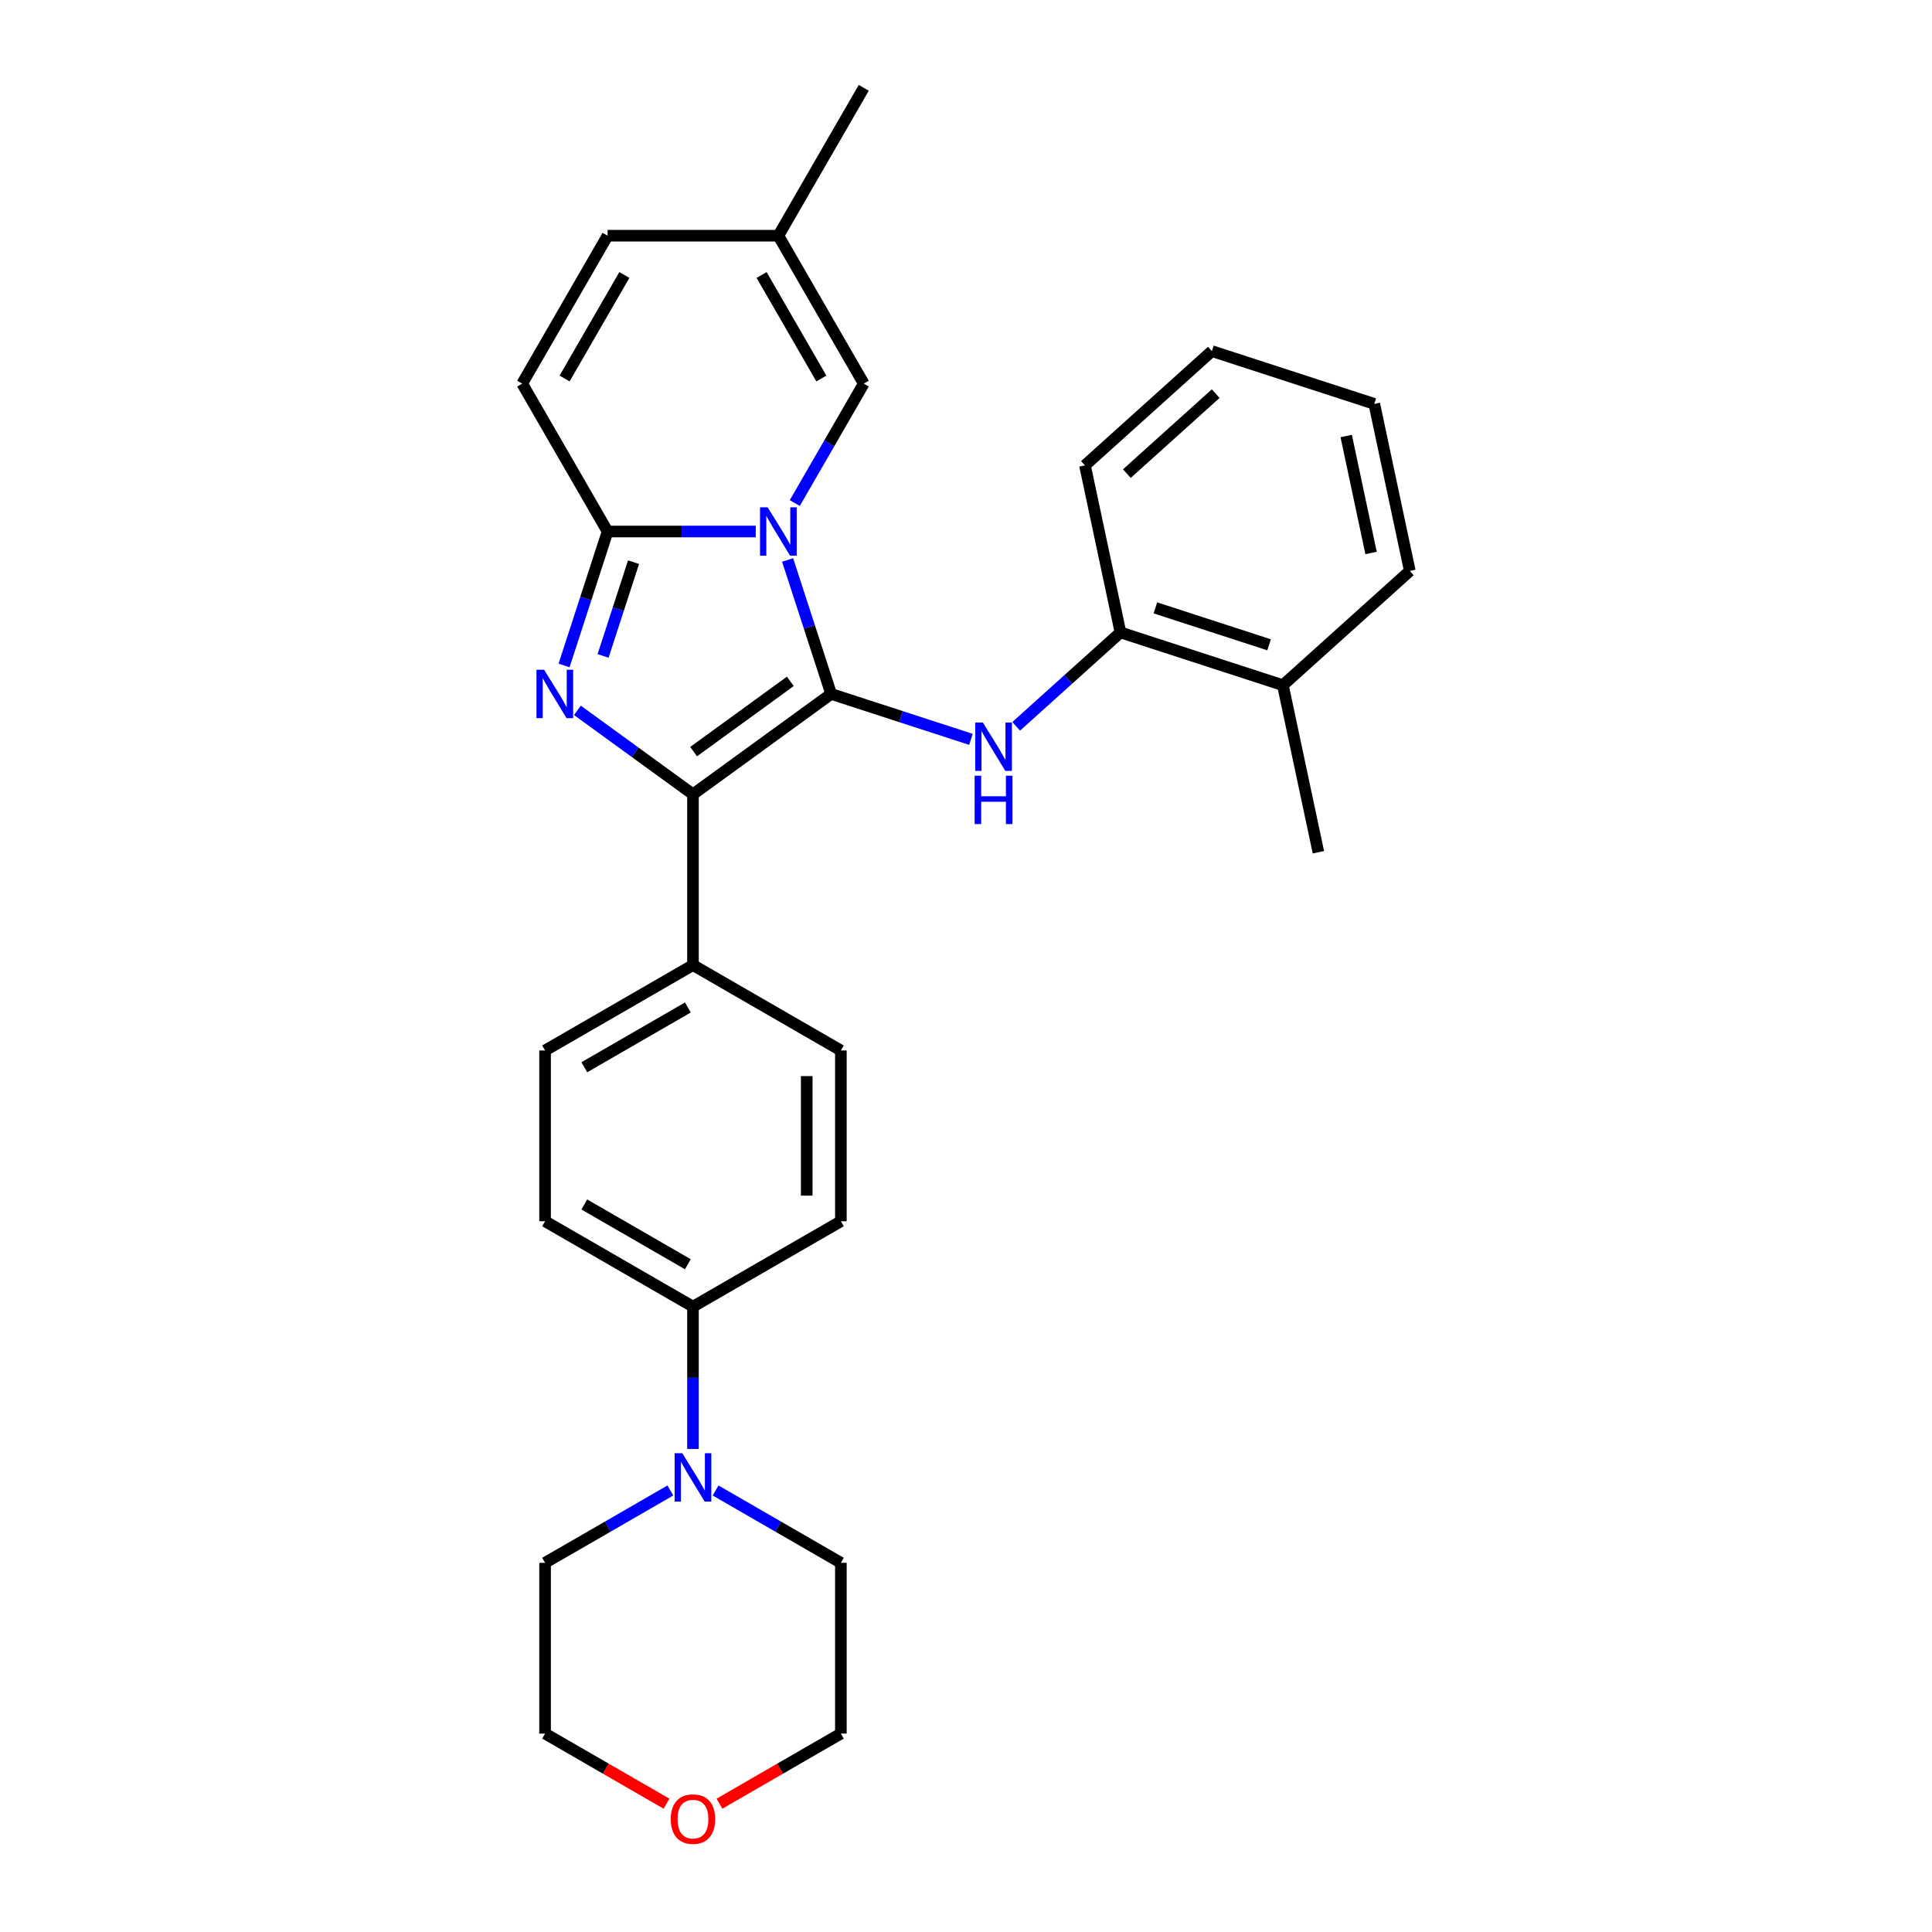 <?xml version='1.0' encoding='iso-8859-1'?>
<svg version='1.1' baseProfile='full'
              xmlns='http://www.w3.org/2000/svg'
                      xmlns:rdkit='http://www.rdkit.org/xml'
                      xmlns:xlink='http://www.w3.org/1999/xlink'
                  xml:space='preserve'
width='1000px' height='1000px' viewBox='0 0 1000 1000'>
<!-- END OF HEADER -->
<rect style='opacity:1.0;fill:#FFFFFF;stroke:none' width='1000' height='1000' x='0' y='0'> </rect>
<path class='bond-0' d='M 430.196,359.177 L 418.931,324.506' style='fill:none;fill-rule:evenodd;stroke:#000000;stroke-width:6px;stroke-linecap:butt;stroke-linejoin:miter;stroke-opacity:1' />
<path class='bond-0' d='M 418.931,324.506 L 407.665,289.836' style='fill:none;fill-rule:evenodd;stroke:#0000FF;stroke-width:6px;stroke-linecap:butt;stroke-linejoin:miter;stroke-opacity:1' />
<path class='bond-2' d='M 430.196,359.177 L 358.683,411.134' style='fill:none;fill-rule:evenodd;stroke:#000000;stroke-width:6px;stroke-linecap:butt;stroke-linejoin:miter;stroke-opacity:1' />
<path class='bond-2' d='M 409.078,352.668 L 359.019,389.038' style='fill:none;fill-rule:evenodd;stroke:#000000;stroke-width:6px;stroke-linecap:butt;stroke-linejoin:miter;stroke-opacity:1' />
<path class='bond-4' d='M 430.196,359.177 L 466.378,370.933' style='fill:none;fill-rule:evenodd;stroke:#000000;stroke-width:6px;stroke-linecap:butt;stroke-linejoin:miter;stroke-opacity:1' />
<path class='bond-4' d='M 466.378,370.933 L 502.56,382.69' style='fill:none;fill-rule:evenodd;stroke:#0000FF;stroke-width:6px;stroke-linecap:butt;stroke-linejoin:miter;stroke-opacity:1' />
<path class='bond-3' d='M 391.177,275.109 L 352.832,275.109' style='fill:none;fill-rule:evenodd;stroke:#0000FF;stroke-width:6px;stroke-linecap:butt;stroke-linejoin:miter;stroke-opacity:1' />
<path class='bond-3' d='M 352.832,275.109 L 314.486,275.109' style='fill:none;fill-rule:evenodd;stroke:#000000;stroke-width:6px;stroke-linecap:butt;stroke-linejoin:miter;stroke-opacity:1' />
<path class='bond-5' d='M 411.383,260.383 L 429.23,229.47' style='fill:none;fill-rule:evenodd;stroke:#0000FF;stroke-width:6px;stroke-linecap:butt;stroke-linejoin:miter;stroke-opacity:1' />
<path class='bond-5' d='M 429.23,229.47 L 447.078,198.558' style='fill:none;fill-rule:evenodd;stroke:#000000;stroke-width:6px;stroke-linecap:butt;stroke-linejoin:miter;stroke-opacity:1' />
<path class='bond-1' d='M 298.874,367.68 L 328.779,389.407' style='fill:none;fill-rule:evenodd;stroke:#0000FF;stroke-width:6px;stroke-linecap:butt;stroke-linejoin:miter;stroke-opacity:1' />
<path class='bond-1' d='M 328.779,389.407 L 358.683,411.134' style='fill:none;fill-rule:evenodd;stroke:#000000;stroke-width:6px;stroke-linecap:butt;stroke-linejoin:miter;stroke-opacity:1' />
<path class='bond-29' d='M 291.956,344.451 L 303.221,309.78' style='fill:none;fill-rule:evenodd;stroke:#0000FF;stroke-width:6px;stroke-linecap:butt;stroke-linejoin:miter;stroke-opacity:1' />
<path class='bond-29' d='M 303.221,309.78 L 314.486,275.109' style='fill:none;fill-rule:evenodd;stroke:#000000;stroke-width:6px;stroke-linecap:butt;stroke-linejoin:miter;stroke-opacity:1' />
<path class='bond-29' d='M 312.149,339.512 L 320.035,315.243' style='fill:none;fill-rule:evenodd;stroke:#0000FF;stroke-width:6px;stroke-linecap:butt;stroke-linejoin:miter;stroke-opacity:1' />
<path class='bond-29' d='M 320.035,315.243 L 327.92,290.973' style='fill:none;fill-rule:evenodd;stroke:#000000;stroke-width:6px;stroke-linecap:butt;stroke-linejoin:miter;stroke-opacity:1' />
<path class='bond-9' d='M 358.683,411.134 L 358.683,499.528' style='fill:none;fill-rule:evenodd;stroke:#000000;stroke-width:6px;stroke-linecap:butt;stroke-linejoin:miter;stroke-opacity:1' />
<path class='bond-6' d='M 314.486,275.109 L 270.289,198.558' style='fill:none;fill-rule:evenodd;stroke:#000000;stroke-width:6px;stroke-linecap:butt;stroke-linejoin:miter;stroke-opacity:1' />
<path class='bond-8' d='M 525.967,375.955 L 552.96,351.65' style='fill:none;fill-rule:evenodd;stroke:#0000FF;stroke-width:6px;stroke-linecap:butt;stroke-linejoin:miter;stroke-opacity:1' />
<path class='bond-8' d='M 552.96,351.65 L 579.953,327.345' style='fill:none;fill-rule:evenodd;stroke:#000000;stroke-width:6px;stroke-linecap:butt;stroke-linejoin:miter;stroke-opacity:1' />
<path class='bond-10' d='M 447.078,198.558 L 402.881,122.006' style='fill:none;fill-rule:evenodd;stroke:#000000;stroke-width:6px;stroke-linecap:butt;stroke-linejoin:miter;stroke-opacity:1' />
<path class='bond-10' d='M 425.138,195.914 L 394.2,142.328' style='fill:none;fill-rule:evenodd;stroke:#000000;stroke-width:6px;stroke-linecap:butt;stroke-linejoin:miter;stroke-opacity:1' />
<path class='bond-31' d='M 270.289,198.558 L 314.486,122.006' style='fill:none;fill-rule:evenodd;stroke:#000000;stroke-width:6px;stroke-linecap:butt;stroke-linejoin:miter;stroke-opacity:1' />
<path class='bond-31' d='M 292.229,195.914 L 323.167,142.328' style='fill:none;fill-rule:evenodd;stroke:#000000;stroke-width:6px;stroke-linecap:butt;stroke-linejoin:miter;stroke-opacity:1' />
<path class='bond-7' d='M 358.683,749.984 L 358.683,713.15' style='fill:none;fill-rule:evenodd;stroke:#0000FF;stroke-width:6px;stroke-linecap:butt;stroke-linejoin:miter;stroke-opacity:1' />
<path class='bond-7' d='M 358.683,713.15 L 358.683,676.316' style='fill:none;fill-rule:evenodd;stroke:#000000;stroke-width:6px;stroke-linecap:butt;stroke-linejoin:miter;stroke-opacity:1' />
<path class='bond-19' d='M 370.387,771.467 L 402.811,790.187' style='fill:none;fill-rule:evenodd;stroke:#0000FF;stroke-width:6px;stroke-linecap:butt;stroke-linejoin:miter;stroke-opacity:1' />
<path class='bond-19' d='M 402.811,790.187 L 435.235,808.907' style='fill:none;fill-rule:evenodd;stroke:#000000;stroke-width:6px;stroke-linecap:butt;stroke-linejoin:miter;stroke-opacity:1' />
<path class='bond-20' d='M 346.98,771.467 L 314.556,790.187' style='fill:none;fill-rule:evenodd;stroke:#0000FF;stroke-width:6px;stroke-linecap:butt;stroke-linejoin:miter;stroke-opacity:1' />
<path class='bond-20' d='M 314.556,790.187 L 282.132,808.907' style='fill:none;fill-rule:evenodd;stroke:#000000;stroke-width:6px;stroke-linecap:butt;stroke-linejoin:miter;stroke-opacity:1' />
<path class='bond-13' d='M 579.953,327.345 L 664.021,354.66' style='fill:none;fill-rule:evenodd;stroke:#000000;stroke-width:6px;stroke-linecap:butt;stroke-linejoin:miter;stroke-opacity:1' />
<path class='bond-13' d='M 598.026,314.629 L 656.874,333.75' style='fill:none;fill-rule:evenodd;stroke:#000000;stroke-width:6px;stroke-linecap:butt;stroke-linejoin:miter;stroke-opacity:1' />
<path class='bond-21' d='M 579.953,327.345 L 561.575,240.883' style='fill:none;fill-rule:evenodd;stroke:#000000;stroke-width:6px;stroke-linecap:butt;stroke-linejoin:miter;stroke-opacity:1' />
<path class='bond-14' d='M 358.683,499.528 L 282.132,543.725' style='fill:none;fill-rule:evenodd;stroke:#000000;stroke-width:6px;stroke-linecap:butt;stroke-linejoin:miter;stroke-opacity:1' />
<path class='bond-14' d='M 356.04,521.468 L 302.454,552.406' style='fill:none;fill-rule:evenodd;stroke:#000000;stroke-width:6px;stroke-linecap:butt;stroke-linejoin:miter;stroke-opacity:1' />
<path class='bond-15' d='M 358.683,499.528 L 435.235,543.725' style='fill:none;fill-rule:evenodd;stroke:#000000;stroke-width:6px;stroke-linecap:butt;stroke-linejoin:miter;stroke-opacity:1' />
<path class='bond-11' d='M 402.881,122.006 L 314.486,122.006' style='fill:none;fill-rule:evenodd;stroke:#000000;stroke-width:6px;stroke-linecap:butt;stroke-linejoin:miter;stroke-opacity:1' />
<path class='bond-22' d='M 402.881,122.006 L 447.078,45.455' style='fill:none;fill-rule:evenodd;stroke:#000000;stroke-width:6px;stroke-linecap:butt;stroke-linejoin:miter;stroke-opacity:1' />
<path class='bond-12' d='M 358.683,676.316 L 435.235,632.119' style='fill:none;fill-rule:evenodd;stroke:#000000;stroke-width:6px;stroke-linecap:butt;stroke-linejoin:miter;stroke-opacity:1' />
<path class='bond-30' d='M 358.683,676.316 L 282.132,632.119' style='fill:none;fill-rule:evenodd;stroke:#000000;stroke-width:6px;stroke-linecap:butt;stroke-linejoin:miter;stroke-opacity:1' />
<path class='bond-30' d='M 356.04,654.376 L 302.454,623.438' style='fill:none;fill-rule:evenodd;stroke:#000000;stroke-width:6px;stroke-linecap:butt;stroke-linejoin:miter;stroke-opacity:1' />
<path class='bond-25' d='M 664.021,354.66 L 682.399,441.123' style='fill:none;fill-rule:evenodd;stroke:#000000;stroke-width:6px;stroke-linecap:butt;stroke-linejoin:miter;stroke-opacity:1' />
<path class='bond-26' d='M 664.021,354.66 L 729.711,295.513' style='fill:none;fill-rule:evenodd;stroke:#000000;stroke-width:6px;stroke-linecap:butt;stroke-linejoin:miter;stroke-opacity:1' />
<path class='bond-16' d='M 282.132,543.725 L 282.132,632.119' style='fill:none;fill-rule:evenodd;stroke:#000000;stroke-width:6px;stroke-linecap:butt;stroke-linejoin:miter;stroke-opacity:1' />
<path class='bond-17' d='M 435.235,543.725 L 435.235,632.119' style='fill:none;fill-rule:evenodd;stroke:#000000;stroke-width:6px;stroke-linecap:butt;stroke-linejoin:miter;stroke-opacity:1' />
<path class='bond-17' d='M 417.556,556.984 L 417.556,618.86' style='fill:none;fill-rule:evenodd;stroke:#000000;stroke-width:6px;stroke-linecap:butt;stroke-linejoin:miter;stroke-opacity:1' />
<path class='bond-18' d='M 344.982,933.588 L 313.557,915.445' style='fill:none;fill-rule:evenodd;stroke:#FF0000;stroke-width:6px;stroke-linecap:butt;stroke-linejoin:miter;stroke-opacity:1' />
<path class='bond-18' d='M 313.557,915.445 L 282.132,897.301' style='fill:none;fill-rule:evenodd;stroke:#000000;stroke-width:6px;stroke-linecap:butt;stroke-linejoin:miter;stroke-opacity:1' />
<path class='bond-33' d='M 372.385,933.588 L 403.81,915.445' style='fill:none;fill-rule:evenodd;stroke:#FF0000;stroke-width:6px;stroke-linecap:butt;stroke-linejoin:miter;stroke-opacity:1' />
<path class='bond-33' d='M 403.81,915.445 L 435.235,897.301' style='fill:none;fill-rule:evenodd;stroke:#000000;stroke-width:6px;stroke-linecap:butt;stroke-linejoin:miter;stroke-opacity:1' />
<path class='bond-23' d='M 435.235,808.907 L 435.235,897.301' style='fill:none;fill-rule:evenodd;stroke:#000000;stroke-width:6px;stroke-linecap:butt;stroke-linejoin:miter;stroke-opacity:1' />
<path class='bond-24' d='M 282.132,808.907 L 282.132,897.301' style='fill:none;fill-rule:evenodd;stroke:#000000;stroke-width:6px;stroke-linecap:butt;stroke-linejoin:miter;stroke-opacity:1' />
<path class='bond-27' d='M 561.575,240.883 L 627.265,181.735' style='fill:none;fill-rule:evenodd;stroke:#000000;stroke-width:6px;stroke-linecap:butt;stroke-linejoin:miter;stroke-opacity:1' />
<path class='bond-27' d='M 583.258,245.148 L 629.241,203.745' style='fill:none;fill-rule:evenodd;stroke:#000000;stroke-width:6px;stroke-linecap:butt;stroke-linejoin:miter;stroke-opacity:1' />
<path class='bond-32' d='M 729.711,295.513 L 711.332,209.051' style='fill:none;fill-rule:evenodd;stroke:#000000;stroke-width:6px;stroke-linecap:butt;stroke-linejoin:miter;stroke-opacity:1' />
<path class='bond-32' d='M 709.661,286.219 L 696.797,225.696' style='fill:none;fill-rule:evenodd;stroke:#000000;stroke-width:6px;stroke-linecap:butt;stroke-linejoin:miter;stroke-opacity:1' />
<path class='bond-28' d='M 627.265,181.735 L 711.332,209.051' style='fill:none;fill-rule:evenodd;stroke:#000000;stroke-width:6px;stroke-linecap:butt;stroke-linejoin:miter;stroke-opacity:1' />
<path  class='atom-1' d='M 397.347 262.593
L 405.55 275.852
Q 406.363 277.16, 407.671 279.529
Q 408.98 281.898, 409.05 282.039
L 409.05 262.593
L 412.374 262.593
L 412.374 287.626
L 408.944 287.626
L 400.14 273.129
Q 399.115 271.432, 398.019 269.487
Q 396.958 267.543, 396.64 266.942
L 396.64 287.626
L 393.387 287.626
L 393.387 262.593
L 397.347 262.593
' fill='#0000FF'/>
<path  class='atom-2' d='M 281.638 346.66
L 289.841 359.92
Q 290.654 361.228, 291.962 363.597
Q 293.27 365.966, 293.341 366.107
L 293.341 346.66
L 296.665 346.66
L 296.665 371.694
L 293.235 371.694
L 284.431 357.197
Q 283.406 355.5, 282.309 353.555
Q 281.249 351.61, 280.93 351.009
L 280.93 371.694
L 277.678 371.694
L 277.678 346.66
L 281.638 346.66
' fill='#0000FF'/>
<path  class='atom-5' d='M 508.73 373.976
L 516.933 387.235
Q 517.746 388.543, 519.055 390.912
Q 520.363 393.281, 520.434 393.422
L 520.434 373.976
L 523.757 373.976
L 523.757 399.009
L 520.327 399.009
L 511.523 384.512
Q 510.498 382.815, 509.402 380.87
Q 508.341 378.926, 508.023 378.325
L 508.023 399.009
L 504.77 399.009
L 504.77 373.976
L 508.73 373.976
' fill='#0000FF'/>
<path  class='atom-5' d='M 504.47 401.512
L 507.864 401.512
L 507.864 412.155
L 520.663 412.155
L 520.663 401.512
L 524.058 401.512
L 524.058 426.545
L 520.663 426.545
L 520.663 414.983
L 507.864 414.983
L 507.864 426.545
L 504.47 426.545
L 504.47 401.512
' fill='#0000FF'/>
<path  class='atom-8' d='M 353.15 752.194
L 361.353 765.453
Q 362.166 766.761, 363.474 769.13
Q 364.783 771.499, 364.853 771.64
L 364.853 752.194
L 368.177 752.194
L 368.177 777.227
L 364.747 777.227
L 355.943 762.73
Q 354.918 761.033, 353.822 759.088
Q 352.761 757.144, 352.443 756.543
L 352.443 777.227
L 349.19 777.227
L 349.19 752.194
L 353.15 752.194
' fill='#0000FF'/>
<path  class='atom-19' d='M 347.192 941.569
Q 347.192 935.558, 350.162 932.199
Q 353.132 928.84, 358.683 928.84
Q 364.235 928.84, 367.205 932.199
Q 370.175 935.558, 370.175 941.569
Q 370.175 947.651, 367.169 951.116
Q 364.164 954.545, 358.683 954.545
Q 353.168 954.545, 350.162 951.116
Q 347.192 947.686, 347.192 941.569
M 358.683 951.717
Q 362.502 951.717, 364.553 949.171
Q 366.639 946.59, 366.639 941.569
Q 366.639 936.654, 364.553 934.179
Q 362.502 931.669, 358.683 931.669
Q 354.865 931.669, 352.779 934.144
Q 350.728 936.619, 350.728 941.569
Q 350.728 946.625, 352.779 949.171
Q 354.865 951.717, 358.683 951.717
' fill='#FF0000'/>
</svg>
